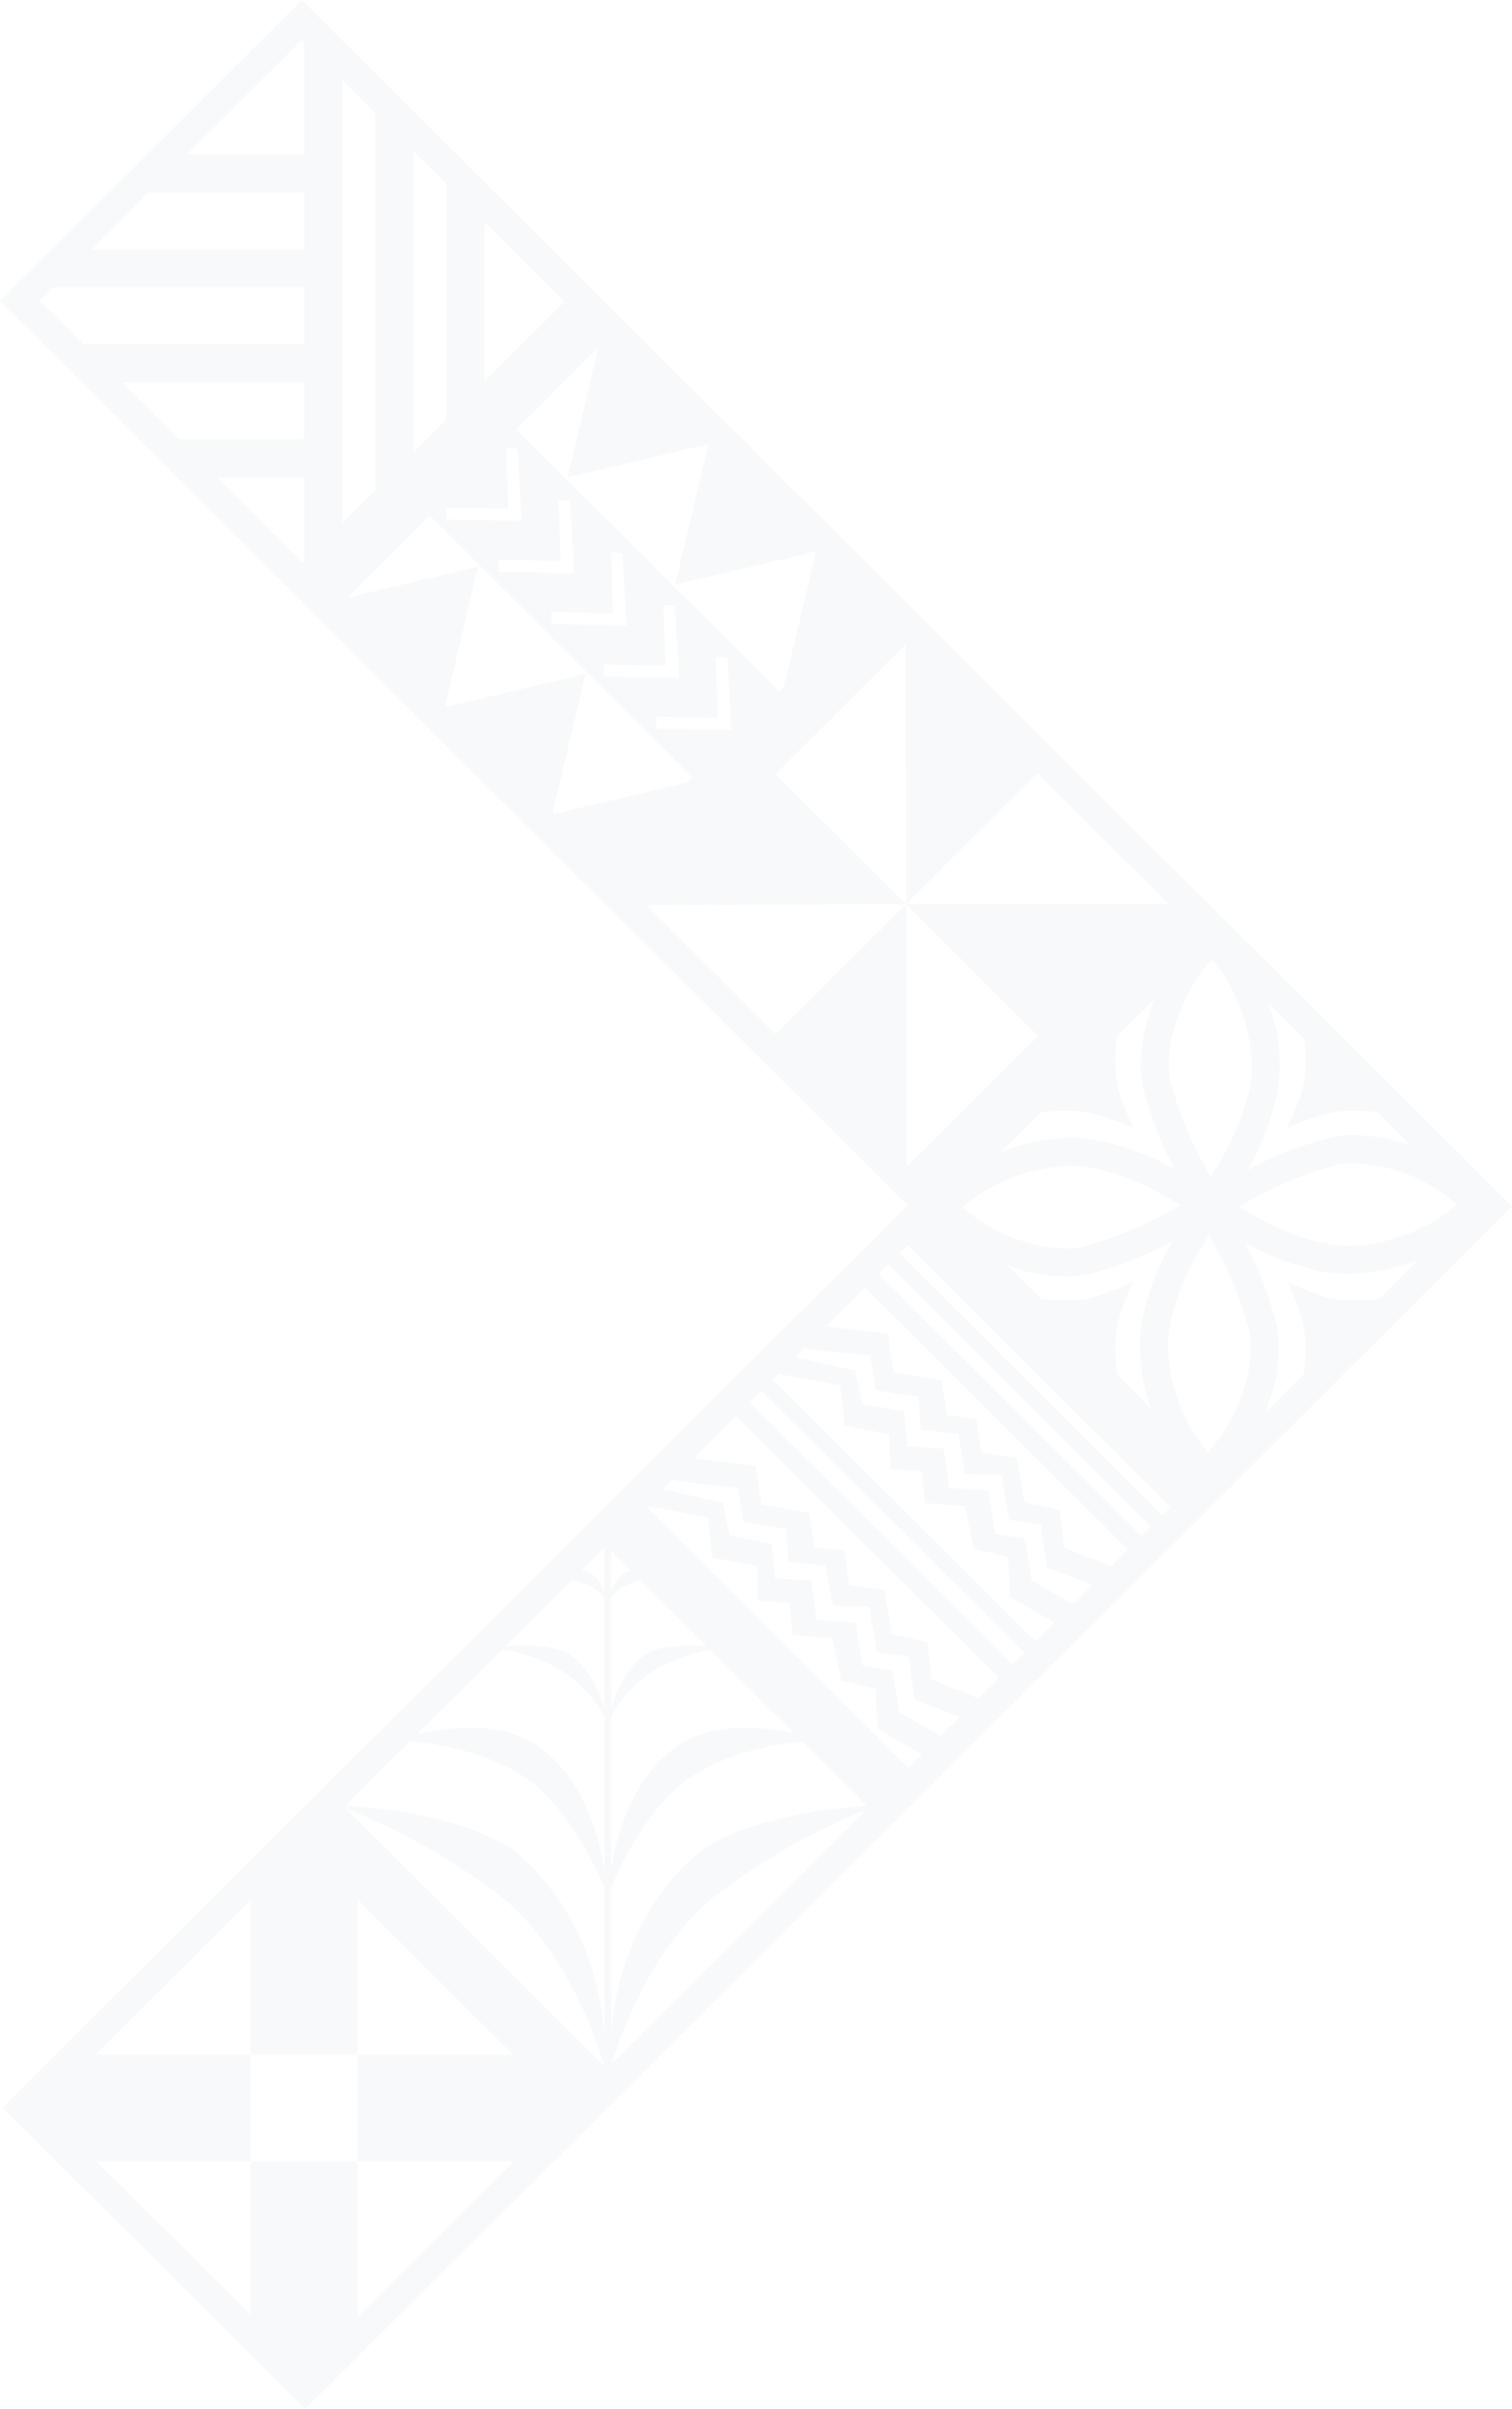<svg xmlns="http://www.w3.org/2000/svg" width="253.56" height="404" viewBox="0 0 253.56 404">
  <path id="Union_10" data-name="Union 10" d="M.418,353.417l50.611-50.451.007.007,50.6-50.444,0,0L152.2,202.141,101.477,151.6l0,0L50.736,101.026l0,0L0,50.451,50.609,0l50.741,50.575h0l50.738,50.577.006-.006L202.8,151.7l0,0,50.753,50.595-50.6,50.439h0l-50.6,50.433h0l-50.57,50.4,0,0L51.173,404Zm59.509,9.032V388.6l26.235-26.154H59.927V344.59H41.993V318.645L15.975,344.59H41.993v17.859ZM41.993,388.185V362.449H16.185Zm59.348-41.731c-.582-2.048-5.771-19.4-17.78-28.763A108.884,108.884,0,0,0,57.98,303.242Zm18.917-28.763c-11.517,8.976-16.755,25.277-17.671,28.394l42.82-42.674A109.3,109.3,0,0,0,120.258,317.69Zm-60.33,26.9H86.082L59.927,318.513ZM57.933,302.77c4.968.329,22.261,1.948,29.727,8.816,11.05,10.166,13.338,23.43,13.733,30.377V316.65c-1.4-3.391-6.31-14.148-13.972-19-6.592-4.157-14.663-5.322-18.685-5.645Zm58.466-5.118c-7.551,4.772-12.429,15.29-13.914,18.831v24.5c.556-7.156,3.121-19.692,13.667-29.4,7.24-6.654,23.688-8.373,29.225-8.78l-10.8-10.757C130.414,292.425,122.721,293.662,116.4,297.652Zm-25.126-4.085c6.921,5.579,9.312,14.909,10.12,20.188v-25.9a21.453,21.453,0,0,0-7.711-7.98,26.528,26.528,0,0,0-9.468-3.29l-14.249,14.2a38.45,38.45,0,0,1,8.7-1.079C82.95,289.7,87.593,290.6,91.274,293.566Zm18.862-13.689a21.359,21.359,0,0,0-7.651,7.871v25.605c.874-5.346,3.308-14.347,10.054-19.787,6.263-5.029,15.274-4.109,20.619-2.938l-14.021-13.977A27.016,27.016,0,0,0,110.136,279.877Zm-1.839-27.3,44.06,43.905,2.271-2.263-7.483-4.3-.282-6.689-5.763-1.41-1.5-7.136-6.711-.484-.481-5.369-5.285-.377-.185-5.836-7.468-1.41-.755-6.779-10.359-1.906Zm2.864-2.855,10.013,2.263,1.228,5.554,6.987,1.309.564,5.841,6.063.352.922,6.619,6.569.416,1.173,7.3,4.915.747,1.234,7.059,6.909,3.943,3.23-3.22-7.592-2.892-1.043-7.243-5.285-.758-1.282-7.562-6.088-.156-1.2-6.707-6.261-.723-.372-5.458-7.18-1.13-.946-5.835-7.748-.753-3.253-.531Zm-15.55,27.754c3.14,2.234,4.9,6.277,5.783,9.019V269.653l-.066.142.066-.226v-1.542a6.56,6.56,0,0,0-2.409-2.085,20.876,20.876,0,0,0-3.061-1.033L84.693,276.1c1.02-.088,2.254-.162,3.544-.162C90.957,275.941,93.92,276.268,95.611,277.475Zm9.223-11.533a6.551,6.551,0,0,0-2.349,2V286.3c.9-2.736,2.648-6.643,5.717-8.822,2.349-1.666,7.135-1.655,10.33-1.421l-11.067-11.031A20.88,20.88,0,0,0,104.833,265.942Zm11.5-21.37,10.318,1.2,1.035,6.491,8.048,1.392.827,5.758,5.01.657.85,5.746,5.855.753L149.6,274.1l5.919,1.248.695,6.283,7.88,3.148,3.423-3.4L123.45,237.465Zm9.382-9.365,44.067,43.911,1.977-1.978L127.7,233.23Zm3.878-3.852,44.048,43.9,3.193-3.172-7.483-4.307-.282-6.683-5.757-1.4-1.5-7.148-6.717-.478-.475-5.377-5.285-.369-.191-5.836-7.468-1.41-.755-6.779-10.359-1.906Zm3.775-3.763,10.013,2.252,1.234,5.554,6.987,1.314.558,5.841,6.069.352.922,6.611,6.563.424,1.173,7.3,4.921.747,1.222,7.059,6.915,3.936,3.23-3.212-7.592-2.891-1.037-7.243-5.291-.753-1.282-7.568-6.082-.156-1.2-6.707-6.261-.729-.372-5.458-7.174-1.124-.951-5.841-7.748-.753-3.247-.525Zm-35.862,35.74a5.039,5.039,0,0,1,.946.15c1.236.346,2.247,1.935,2.942,3.422V259.45Zm4.979,3.434c.7-1.451,1.683-2.944,2.882-3.284a3.078,3.078,0,0,1,.473-.078l-3.354-3.345Zm36.055-44.335,10.318,1.2,1.043,6.5,8.034,1.392.841,5.752,5,.663.85,5.738,5.855.753,1.325,7.533,5.913,1.26.689,6.277,7.892,3.148,2.829-2.825-44.048-43.905Zm8.808-8.78L191.4,257.563l1.611-1.595-44.06-43.917Zm3.493-3.477,44.048,43.905,1.374-1.367L152.213,208.8Zm45.26,12.507c-1.14,6.594,1.928,16.042,6.495,20.779,4.619-4.719,8.419-14.312,6.789-20.707a63.645,63.645,0,0,0-6.656-15.636C200.092,211.245,197.156,216.6,196.1,222.683Zm17.856-1.087c1.173,4.634.251,10.224-1.792,15.278l6.52-6.5a35.692,35.692,0,0,0,.113-6.695c-.346-3.417-2.827-8.756-2.827-8.756s5.152,2.67,8.573,3.028a36.362,36.362,0,0,0,6.719-.119l6.651-6.617a33.506,33.506,0,0,1-11.929,2.411,21.109,21.109,0,0,1-3.434-.262,42.669,42.669,0,0,1-13.788-4.994A61.173,61.173,0,0,1,213.957,221.6Zm-26.814,2.079a35.4,35.4,0,0,0,.124,6.749l5.783,5.764a29.519,29.519,0,0,1-1.588-14.318,43.163,43.163,0,0,1,5.106-13.664,64,64,0,0,1-13.249,5.291,19.01,19.01,0,0,1-4.7.568,29.4,29.4,0,0,1-9.532-1.762l5.542,5.524a36.38,36.38,0,0,0,6.771.119c3.423-.358,8.587-3.028,8.587-3.028S187.507,220.258,187.143,223.674Zm-25.678-21.209a27.486,27.486,0,0,0,17.15,6.9,13.562,13.562,0,0,0,3.5-.418,65.457,65.457,0,0,0,15.819-6.851c-4.106-2.567-9.414-5.415-15.49-6.4a17.889,17.889,0,0,0-2.677-.2C173.295,195.5,165.576,198.518,161.465,202.465Zm62.175-6.989a66.065,66.065,0,0,0-15.831,6.862c4.111,2.563,9.419,5.412,15.5,6.392a17.4,17.4,0,0,0,2.679.2c6.472,0,14.188-3.016,18.3-6.963a27.515,27.515,0,0,0-17.15-6.9A13.8,13.8,0,0,0,223.639,195.477Zm-27.252-13.791a63.7,63.7,0,0,0,6.664,15.636c2.636-4.126,5.567-9.478,6.627-15.57,1.144-6.588-1.93-16.042-6.495-20.779C198.568,165.691,194.759,175.283,196.387,181.686Zm17.93.871a43.1,43.1,0,0,1-5.094,13.643,62.856,62.856,0,0,1,13.212-5.256,18.323,18.323,0,0,1,4.7-.574,29.224,29.224,0,0,1,9.558,1.773L231,186.481a35.377,35.377,0,0,0-6.46-.1c-3.421.352-8.777,2.825-8.777,2.825s2.685-5.135,3.032-8.552a35.539,35.539,0,0,0-.084-6.432l-5.979-5.956A29.554,29.554,0,0,1,214.317,182.557ZM183.2,191.074a42.682,42.682,0,0,1,13.825,5.025,61.929,61.929,0,0,1-5.207-13.26c-1.181-4.642-.241-10.273,1.821-15.327l-6.37,6.343a35.95,35.95,0,0,0-.119,6.8c.358,3.417,3.031,8.552,3.031,8.552s-5.363-2.473-8.785-2.825a37.286,37.286,0,0,0-6.824.126l-6.736,6.712a33.486,33.486,0,0,1,11.931-2.413A21.082,21.082,0,0,1,183.2,191.074Zm-31.148,4.255.185.179L174.1,173.72,151.95,151.638l44-.1-21.942-21.872L151.95,151.638Zm-43.713-43.577,21.752,21.679,21.861-21.794Zm21.711-21.944,21.9,21.829-.1-43.563Zm-37.339,6.366.294.294,22.232-5.227.879-.883L72.067,86.442,58.279,100.189l21.878-5.147L74.668,118.2l.3.286,23.23-5.47Zm17.383-14.006,12.585.264-.691-12.12-1.94-.136.329,10.213-10.342-.233ZM86.569,71.988,130.623,115.9l.887-.889L136.818,92.6l-.1-.1-23.489,5.53,5.543-23.412-.1-.107L95.2,80.056l5.152-21.812ZM101.3,113.4l12.572.27-.683-12.118-1.936-.138.329,10.213-10.342-.233Zm-8.791-8.768,12.572.27L104.4,92.791l-1.93-.15.329,10.213-10.342-.233Zm-8.785-8.768,12.572.27-.7-12.112-1.936-.144.342,10.213L83.65,93.858ZM50.753,94.356l.27-.27V80.05H36.39Zm6.682-6.66,5.495-5.478V18.957l-5.495-5.478Zm17.49-.585,12.577.257-.689-12.112-1.942-.138.337,10.213L74.859,85.1ZM69.341,75.834l5.489-5.472V30.825l-5.489-5.478Zm-39.357-2.18H51.024V64.128H20.415Zm51.263-9.688L94.663,50.589,81.247,37.208ZM6.7,50.451l7.31,7.28H51.024V48.2H8.952Zm8.659-8.643H51.024V32.275h-26.1ZM31.333,25.885H51.024V7.1l-.414-.418ZM41.993,344.59ZM151.95,151.638Z" fill="#5c6b80" opacity="0.04"/>
</svg>
